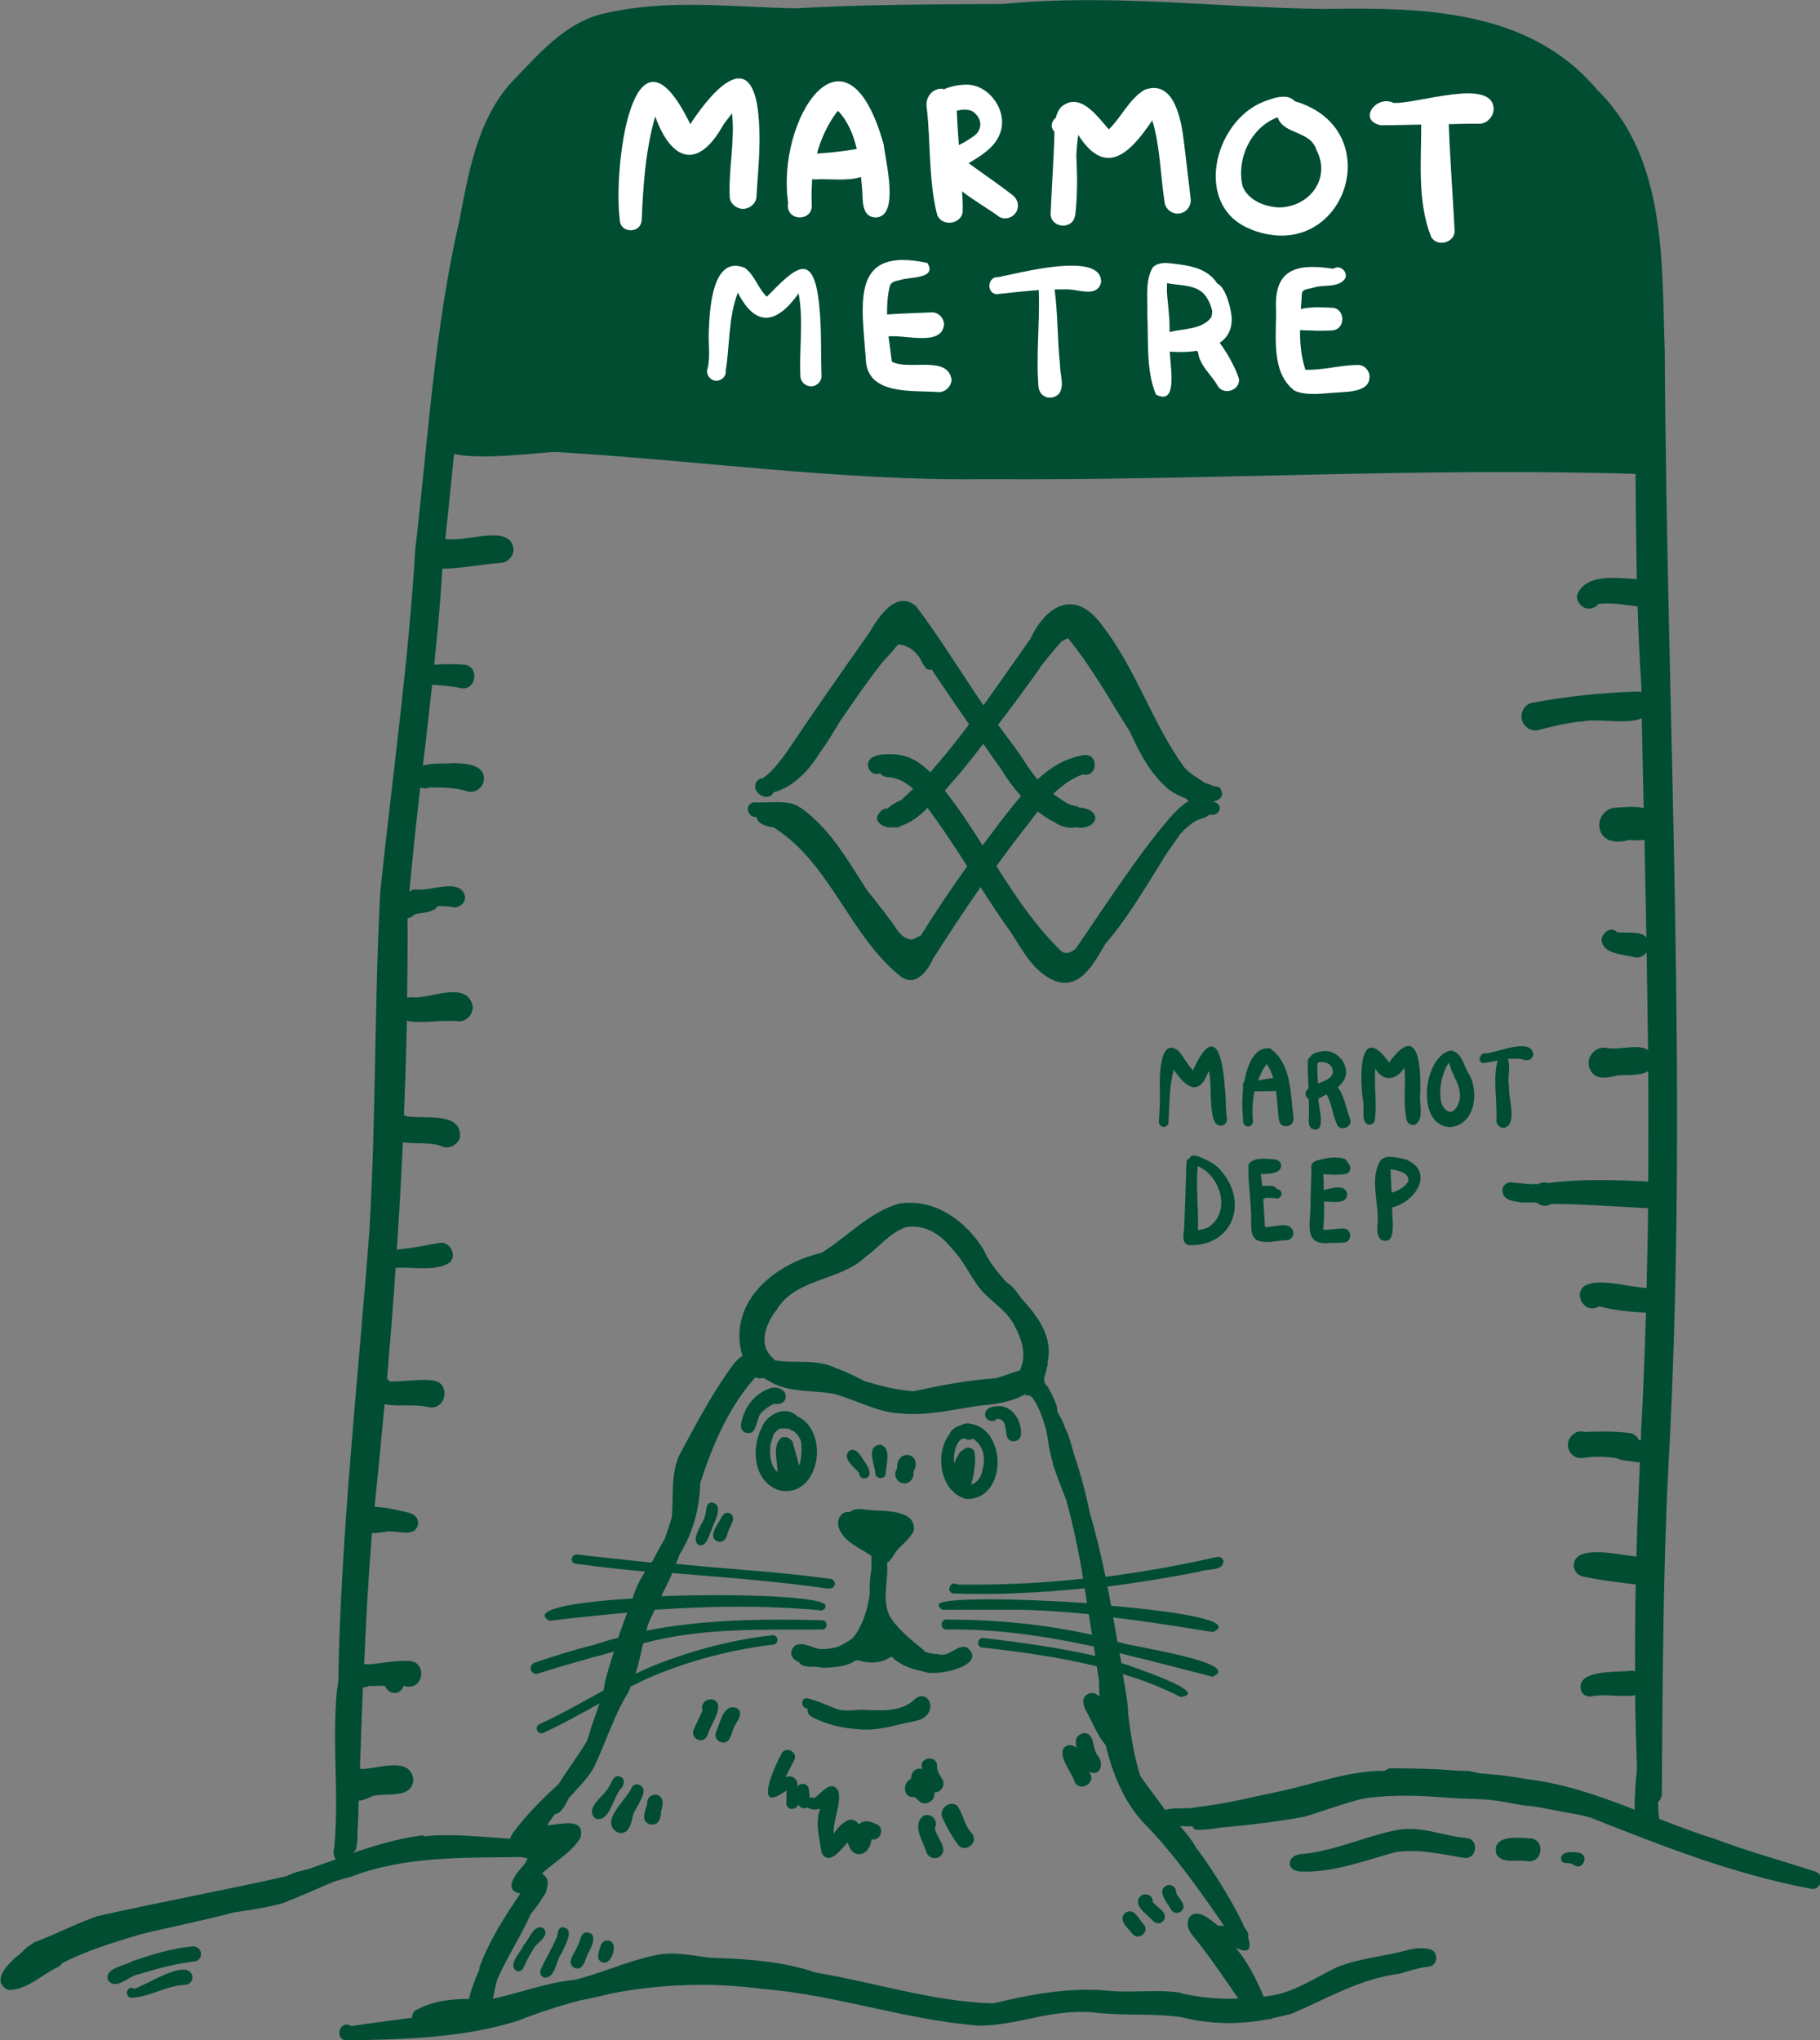 <?xml version="1.0" encoding="UTF-8"?>
<svg id="Layer_2" data-name="Layer 2" xmlns="http://www.w3.org/2000/svg" viewBox="0 0 87.22 97.76">
  <rect x="0" y="0" width="87.22" height="97.76" fill="#808080" stroke="none"/>
  <defs>
    <style>
      .cls-1 {
        fill: #fff;
      }

      .cls-1, .cls-2 {
        stroke-width: 0px;
      }

      .cls-2 {
        fill: #004d32;
      }
    </style>
  </defs>
  <g id="Layer_1-2" data-name="Layer 1">
    <g>
      <path class="cls-2" d="m38.29,79.64c.1.21.37.23.64.23,0,0,0,0,0,0,.04,0,.09,0,.14,0,.15.02.28.04.38.05.39-.01,1.15-.04,1.52-.34.05,0,.09,0,.14-.03.53.19,1.14.16,1.61-.17.4.41.96.6,1.51.71.61.3,3.18-.29,2.11-1.15-.5-.15-.84.49-1.37.33-.22-.01-.44-.05-.65-.12-.02-.03-.04-.06-.07-.09-.55-.46-1.13-.9-1.54-1.5-.5-.77-.12-1.76-.2-2.67.2-.13.31-.35.43-.54.27-.33.67-.6.85-1,.13-1.07-1.52-.91-2.23-1-.25-.03-.61-.1-.83.11-.41-.09-.67.39-.53.74.22.7,1.02.97,1.56,1.36,0,.2,0,.4,0,.61-.04.28-.08.55-.08.83,0,.14,0,.27,0,.41-.08.5-.2,1-.42,1.45-.12.28-.27.51-.45.68-.21.15-.44.28-.68.38-.24.07-.48.11-.74.1-.42.02-.89-.41-1.31-.15-.32.37-.13.62.19.78Z"/>
      <path class="cls-2" d="m41.17,70.58s0,.07.02.11c.09.22.43.2.48-.03.03-.33-.25-.6-.41-.88-.12-.19-.34-.42-.57-.25-.35.36.26.79.48,1.05Z"/>
      <path class="cls-2" d="m42.45,70.62c0-.42.31-1.3-.3-1.39-.67.11-.21.97-.2,1.39.03.28.46.28.5,0Z"/>
      <path class="cls-2" d="m43.28,71.08c.3.05.56-.26.49-.54.5-.92-.82-1.19-.78-.16-.08.11-.11.25-.07.38.05.17.19.29.37.32Z"/>
      <path class="cls-2" d="m34.13,72c-.33,0-.26.36-.33.58-.06.41-.75,1.15-.32,1.46.4.1.49-.49.63-.75.1-.37.62-1.16.02-1.29Z"/>
      <path class="cls-2" d="m34.94,72.5c-.32-.07-.39.31-.54.51-.16.26-.41.72.01.86.27.08.43-.18.46-.41.06-.27.52-.79.06-.96Z"/>
      <path class="cls-2" d="m51.9,83.06c-.37.11-.39.39-.3.71-.16-.18-.47-.21-.63.01-.25.45.4,1.14.54,1.63.26.47,1.01.04.73-.43-.02-.03-.04-.07-.06-.1.46.31.81-.3.4-.79-.25-.34-.1-1.09-.69-1.04Z"/>
      <path class="cls-2" d="m44.78,85.89c.29.02.53-.32.4-.59-.12-.19-.24-.38-.28-.6.1-.64-.93-.53-.7.07-.13-.03-.25-.02-.36.06-.14.11-.18.25-.18.41-.44.18-.38.97.17.87.08.07.15.14.23.21.3.26.79-.04.72-.43Z"/>
      <path class="cls-2" d="m29.77,85.69c.15-.14.2-.45-.04-.55-.31-.12-.4.23-.51.42-.2.48-1.25,1.06-.69,1.58.7.23.85-1.05,1.24-1.45Z"/>
      <path class="cls-2" d="m30.59,85.5c-.17-.02-.32.1-.36.25-.29.56-1.52,1.58-.61,2.07.49.13.62-.4.7-.76.07-.45.95-1.32.26-1.55Z"/>
      <path class="cls-2" d="m31.39,86c-.23,0-.41.21-.37.44-.11.34-.35.89.18.99.39.05.48-.34.48-.65.12-.3.14-.77-.29-.78Z"/>
      <path class="cls-2" d="m42.02,87.44c-.26-.17-.61-.25-.86-.02-.4-.56-.95.08-1.21.45-.03-.69.37-1.37.23-2.04-.34-.6-.82.1-1.15.33-.08-.04-.16-.03-.23,0-.01-.14-.01-.32-.05-.47-.06-.24-.41-.28-.53-.07.04-.33-.25-.62-.57-.45.12-.29.27-.53.42-.84.18-.41-.47-.68-.63-.27-.35.65-1.37,2.92.25,1.74,0,.13,0,.26,0,.38,0,.09-.01.19,0,.28.06.32.45.27.58.02.09.19.3.21.44.13.15.14.39.11.59.07-.25.71-.02,1.39.07,2.09.35.7.96-.18,1.26-.49.2.88,1.06.68,1.13-.14.42.1.66-.51.27-.72Z"/>
      <path class="cls-2" d="m45.89,86.54c-.4-.32-.96.18-.7.62.2.43.43.84.71,1.23.34.45,1.03-.09.68-.53-.37-.38-.41-.92-.7-1.31Z"/>
      <path class="cls-2" d="m44.23,87.03c-.53.45.02,1.23.18,1.76.1.23.38.32.6.2.52-.38-.16-.94-.21-1.4.21-.35-.22-.77-.56-.56Z"/>
      <path class="cls-2" d="m33.67,81.95c-.13.32-.29.62-.43.94-.08.18.01.39.19.47.18.08.39,0,.47-.19.14-.5.57-.99.51-1.5-.18-.47-.92-.18-.74.29Z"/>
      <path class="cls-2" d="m35.29,81.85c-.64-.24-.79.78-.99,1.19-.06.19.07.4.26.45.47.11.48-.48.64-.78.15-.27.47-.64.09-.87Z"/>
      <path class="cls-2" d="m26.04,92.4c-.46-.24-.67.54-.94.8-.13.35-.79.93-.36,1.24.13.06.28,0,.34-.13.13-.31.28-.59.46-.87.13-.34.87-.67.5-1.04Z"/>
      <path class="cls-2" d="m26.96,92.35c-.23.03-.22.26-.26.44-.23.55-.53,1.03-.79,1.59-.07.14.01.32.15.38.56.09.58-.84.87-1.19.13-.33.66-1.16.02-1.22Z"/>
      <path class="cls-2" d="m28.13,92.6c-.34.01-.3.43-.45.65-.12.32-.59.82-.14,1.06.47.15.5-.51.69-.79.15-.28.41-.87-.09-.92Z"/>
      <path class="cls-2" d="m29.19,93c-.16-.05-.36.06-.4.23-.07.27-.29.69.1.81.42.14.77-.94.3-1.04Z"/>
      <path class="cls-2" d="m55.87,90.37c-.45.28.09.82.25,1.14.1.16.32.21.48.09.33-.29-.11-.62-.24-.9.04-.27-.26-.46-.49-.33Z"/>
      <path class="cls-2" d="m55.24,91.13c.03-.32-.37-.46-.59-.26-.4.44.36.88.62,1.2.13.12.34.13.46,0,.33-.39-.28-.66-.49-.93Z"/>
      <path class="cls-2" d="m53.93,91.66c-.38.33.12.72.33,1,.28.37.85-.07.56-.43-.25-.25-.46-.85-.89-.57Z"/>
      <path class="cls-2" d="m43.85,81.42c-.65.64-1.65.55-2.5.51-.46,0-.87.12-1.32-.06-.45-.18-.91-.39-1.38-.5-.32.04-.24.52.06.5-.04.16.05.33.2.4.72.39,1.5.55,2.3.6.85.08,1.69-.21,2.52-.37.29-.05.61-.15.77-.43.28-.48-.17-1.06-.66-.65Z"/>
      <path class="cls-2" d="m38.19,67.85c-.55-.52-1.44-.08-1.69.56,0,.02-.01.04-.02.06-.06.09-.09.19-.12.29-.35,1.01-.1,2.34,1.03,2.67,1.91.34,2.4-2.87.8-3.57Zm.1,2.4c-.08-.44-.28-.98-.3-1.15-.02-.05-.05-.08-.09-.1-.1-.12-.24-.17-.45-.11-.43.36-.22,1.04-.19,1.52-.01.04-.01.09-.01.13-.32-.29-.41-.88-.31-1.4.07-.14.09-.34.18-.47,0,0,0,0,0,0,0,0,.01-.02.02-.03.07-.07.17-.17.28-.19.12,0,.31,0,.44.03,0,0,0,0,0,0,.04.06.11.09.18.1.17.16.33.33.36.58.02.31.02.75-.11,1.08Z"/>
      <path class="cls-2" d="m46.3,71.83c2.04.07,1.98-3.61-.01-3.62-.09.02-.17.05-.25.09-.25.07-.48.24-.54.43-.73.94-.44,2.78.8,3.1Zm.72-1.16c-.08.21-.25.41-.48.47.19-.61.27-1.51.1-1.67-.16-.16-.34-.12-.5.02-.11.06-.2.16-.25.3-.07.11-.12.23-.16.35-.04-.35.02-.72.18-1.01.09-.11.19-.22.34-.19.15.08.28.06.36,0,.3.18.49.46.53.84.05.28-.04.62-.12.9Z"/>
      <path class="cls-2" d="m37.09,67.27c.23.04.49,0,.55-.26.1-.39-.36-.58-.68-.5-.79.24-1.34.96-1.45,1.77,0,0,0,0,0,0-.02.15.05.31.21.37.6.17.48-.65.77-.96.15-.15.37-.31.59-.42Z"/>
      <path class="cls-2" d="m47.78,67.99c.5,0,.36.57.5.91.18.31.64.16.65-.18.03-.54-.29-1.17-.85-1.32-.3-.05-.84-.02-.87.37-.01.29.38.44.56.22Z"/>
      <path class="cls-2" d="m86.97,89.68c-1.6-.53-3.22-.96-4.79-1.56-.91-.28-1.79-.62-2.67-.96-.04-.26-.04-.54-.05-.8.13-.13.2-.3.18-.49.04-5.16.05-10.33.31-15.49.99-17.84-.07-35.7-.17-53.55-.15-4.34.09-9.28-3.26-12.55-3.26-3.87-8.46-3.93-13.12-3.85-5.11-.07-10.19-.74-15.3-.24-3.33.02-6.66.02-9.98.21-2.99-.06-6.06-.45-9,.21-2,.37-3.35,2.04-4.7,3.43-1.57,1.83-1.97,4.27-2.41,6.55-1.19,5.17-1.5,10.5-2.11,15.76-.33,5.5-1.11,10.94-1.68,16.42-.28,5.36-.2,10.74-.51,16.1-.54,7.21-1.37,14.46-1.5,21.71-.02.13-.04.27-.06.4-.25,2.5.11,5.06-.13,7.53-.07.2-.04.43.07.59-.33.12-.66.23-.99.35-.33.16-.97.22-1.34.45-3.03.69-6.04,1.23-9.08,1.92-1.02.34-1.96.86-2.96,1.22-.08.03-.14.07-.19.12-.2.11-.38.27-.51.42-.49.37-1.57,1.35-.61,1.78.9,0,1.61-.76,2.41-1.12.07-.05.12-.1.15-.16,1.17-.61,2.45-.99,3.73-1.38,1.5-.37,3.02-.66,4.52-1.06.78-.11,1.57-.23,2.33-.44.82-.32,1.63-.68,2.44-1.03.27-.08.54-.16.81-.23,2.62-1.01,5.41-.91,8.16-.95.11.02.22.04.33.07-.05.08-.09.16-.13.24-.52.57-1.04,1.27-.23,1.44-.75,1.12-1.5,2.27-1.96,3.55,0,.03,0,.06,0,.09-.23.52-.41,1.01-.49,1.41-.86,0-1.71.09-2.5.51-.16.06-.24.23-.23.39-.97.13-1.94.25-2.91.4-.62-.36-.85.77-.14.68,2.71-.04,5.56-.12,8.16-.95.98-.39,1.97-.71,2.98-.97.49-.09.97-.2,1.44-.32,2.38-.46,4.82-.55,7.26-.22,3.49.27,6.89,1.5,10.4,1.76,1.84-.01,3.41-.8,5.41-.64,1.42.18,2.85.03,4.26.23,1.38.35,2.79.37,4.17.1.06,0,.12,0,.18-.01,0-.01,0-.02-.01-.03.33-.07.66-.14.99-.24,1.72-.74,3.22-1.65,5.13-1.9.46-.13.92-.29,1.4-.34.45-.04.48-.73.06-.83-.34-.09-.69-.05-1.02.02-1.13.33-2.33.39-3.42.83-.98.46-1.88,1.1-2.96,1.33-.19.04-.38.06-.57.09-.35-.84-.76-1.64-1.34-2.35.66.33.76.04.59-.52.03-.09.02-.19-.09-.33-.02-.03-.04-.06-.07-.09-.57-1.35-2.05-3.53-2.3-3.8-.22-.4-.5-.75-.8-1.09.2.02.4.02.6.02.03.09.09.16.2.16.38.02.76-.05,1.14-.1,1.34-.12,2.68-.28,4.01-.52.11-.03.22-.07.34-.1.4-.13.8-.27,1.21-.4.38-.12.76-.24,1.15-.34.17-.04.35-.06.52-.09.02,0,.04,0,.06,0,.45-.05.9-.07,1.35-.08.41,0,.83,0,1.25.03.38.02.77.05,1.15.08h0c.56.03,1.12.04,1.68.07,0,0-.01,0-.02,0,.36.03.71.08,1.07.15.25.05.49.09.74.13.21.02.42.05.63.07.73.14,1.45.28,2.18.41.15.04.29.08.44.12,3.41,1.35,6.86,2.71,10.5,3.39.04.01.08.02.12.02.41,0,.59-.65.16-.82Zm-66.66-1.74c-1.16.14-2.26.47-3.36.84,0-.01,0-.02,0-.03.04-.03.08-.07.1-.12.12-.35.06-.73.1-1.1.02-.42.03-.83.04-1.24.21-.02.43-.1.62-.21.66-.21,1.92.18,2-.8-.14-1.14-1.7-.52-2.46-.51-.03-.01-.07-.01-.1-.02.04-1.3.09-2.59.14-3.89.1,0,.2-.03.3-.07.01,0,.03,0,.04,0,.23,0,.46,0,.69-.01.03.03.07.07.09.12.15.24.47.3.68.13.08-.08.12-.16.15-.24.05,0,.12.01.16.03.85.1.95-1.21.09-1.23-.6-.01-1.19.08-1.79.16-.12,0-.24,0-.35,0,.09-2.07.2-4.14.37-6.21,0-.03,0-.05,0-.08.21.01.43-.02.62-.05.52-.14,1.51.37,1.6-.43-.02-.55-.71-.51-1.09-.64-.27-.05-.66-.13-1-.13.17-1.64.33-3.28.48-4.92.66.13,1.4-.02,2.06.13.88.23,1.16-1.15.26-1.27-.69-.08-1.35.06-2.08.05-.04-.06-.08-.1-.12-.14.15-1.76.29-3.53.41-5.3.86-.07,1.91.21,2.62-.28.32-.38-.04-1.01-.53-.92-.41.07-.82.16-1.23.22-.19.04-.5.06-.8.1.11-1.71.21-3.43.29-5.14.63.09,1.36-.04,1.93.22.33.1.71-.12.8-.45.11-1.29-1.78-.85-2.59-1.03-.03-.02-.06-.03-.09-.05.06-1.51.11-3.02.14-4.53.06.02.12.05.19.05.77.08,1.51-.09,2.29-.01.37.02.68-.33.68-.68-.21-1.28-1.95-.44-2.81-.46-.13-.03-.24-.01-.34.02.02-1.27.03-2.54.02-3.81.13-.03.26-.1.35-.2.33-.08.71-.06,1-.27.04-.03.07-.08.09-.12.27,0,.54,0,.75.06.29.03.57-.19.57-.49-.18-.98-1.68-.25-2.36-.37-.12-.02-.23.04-.31.12.15-1.67.33-3.34.52-5.01.14.06.3.07.45,0,.6.01,1.21,0,1.8.19.32.1.69-.11.78-.44.19-.86-.9-.91-1.5-.91-.36.04-.98-.02-1.4.12.15-1.29.3-2.58.44-3.88.46.04.93.06,1.39.17.73.12.89-1.05.15-1.13-.48-.03-.96-.03-1.44,0,.16-1.53.3-3.06.39-4.6.92,0,1.83-.21,2.75-.27.36-.01.66-.29.66-.66-.14-1.25-2.23-.32-3.27-.49.15-1.36.28-2.71.42-4.07,1.46.3,4.24-.1,4.87-.1,6.86.4,13.72,1.4,20.63,1.3,10.37.08,20.76-.57,31.12-.25.01,1.68.03,3.36.06,5.04-.97-.05-2.44-.29-2.86.76-.04.31.18.6.49.65.2.03.41-.06.53-.22h0c.63-.07,1.14.03,1.82.11.02,0,.04,0,.06,0,.04,1.27.09,2.54.18,3.81,0,.1,0,.21,0,.31-.06-.02-.13-.04-.2-.03-1.7.05-3.38.23-5.05.54-.36.08-.57.49-.47.83.08.29.36.5.66.5.75-.18,1.49-.39,2.27-.44.65-.16,2.08.17,2.81-.15.03,1.43.06,2.86.09,4.3-.45-.1-1.03-.03-1.42-.01-.44.06-.76.49-.7.93.1.72.85.79,1.42.61.24.02.5.03.74-.01.03,1.56.06,3.12.09,4.68-.29-.33-.97-.19-1.41-.25-.27-.31-.69.02-.74.34.03.74,1.08.71,1.62.87.22.04.42-.08.54-.25.03,1.56.05,3.13.07,4.69-.48-.33-1.39.02-1.96-.1-.53-.12-1.01.4-.86.91.2.67.83.53,1.35.41.43-.05,1.1.03,1.48-.21.01,1.76.01,3.52,0,5.29-1.6-.08-3.21-.13-4.81.07-.17-.06-.34-.03-.47.06-.1-.02-.21-.02-.32,0-.29-.03-.59-.05-.88-.08-.2-.06-.41.05-.49.24-.1.48.27.63.71.68.13.04.27.04.41.03.19,0,.36,0,.5.01.19.16.48.21.69.06,1.48.01,2.83.11,4.34.19h-.09c.12,0,.26.01.4.02-.01,1.27-.04,2.54-.07,3.82-.96-.06-2.12-.45-2.89-.15-.7.38-.08,1.46.61,1.03.74.19,1.49.27,2.25.3-.06,1.94-.13,3.89-.24,5.83,0,.1,0,.2-.01.3-.03,0-.06-.02-.09-.02-.07-.17-.22-.31-.46-.34-.71-.09-1.43-.08-2.15-.05-.39-.13-.79.22-.79.62s.34.68.72.63c.53-.1,1.06-.07,1.59,0,.29.15.69.13,1.01.2.04,0,.09,0,.13,0-.07,1.51-.13,3.01-.17,4.52-.85-.08-2.95-.61-3,.41,0,.23.14.45.37.53.85.2,1.74.28,2.6.4-.03,1.39-.04,2.78-.03,4.16-.05-.01-.1-.03-.17-.03-.66.1-2.77-.1-2.4,1.01.09.15.25.23.42.23.67-.15,1.37.03,2.06-.05.03,0,.06-.02.09-.03.01,1.18.05,2.35.09,3.53-.07.66-.12,1.31-.11,1.97-1.67-.65-3.34-1.24-5.13-1.46-.75-.13-1.51-.23-2.27-.28-.19-.04-.38-.08-.57-.12-.06,0-.13,0-.19,0-.35,0-.69-.04-1.05-.06.01,0,.02,0,.02,0-.32-.02-.65-.03-.97-.04-.33,0-.65-.02-.98-.02-.21,0-.42,0-.63,0-.07.04-.15.08-.22.12-1.7-.02-3.43.65-5.06.99-1.31.27-2.62.61-3.96.75-.36.1-1.03,0-1.49.13-.5-.67-.94-1.25-1.2-1.64-.3-.96-.45-1.96-.58-2.97,0-.05,0-.09,0-.14-.03-.5-.12-1-.21-1.49-.01-.09-.03-.18-.04-.27.95.29,1.88.64,2.77,1.1,1.52-.19-2.38-1.46-2.71-1.59-.04-.01-.09-.02-.13-.03-.02-.14-.05-.28-.08-.42,0-.02,0-.04-.01-.06,1.5.36,2.99.75,4.46,1.13,1.54-.67-3.94-1.46-4.38-1.63-.06-.02-.12-.03-.18-.04-.07-.39-.13-.78-.2-1.17,1.6.19,3.19.44,4.77.7,1.19-.52-1.58-.98-4.87-1.26-.06-.31-.11-.62-.18-.92,1.48-.19,2.96-.43,4.43-.72.34-.15,1.16,0,1.13-.52-.09-.29-.41-.15-.62-.11-1.66.37-3.34.66-5.03.88-.21-1.03-.46-2.06-.75-3.07-.21-.97-.45-1.92-.78-2.85-.09-.38-.2-.76-.36-1.12-.01-.02-.03-.06-.05-.1-.05-.15-.1-.29-.18-.43-.07-.11-.13-.24-.2-.37.04-.3-.24-.76-.44-1.16-.01,0-.02-.02-.03-.03-.08-.08-.13-.16-.15-.27,0-.02,0-.04,0-.06,0-.1.03-.2.07-.29,0,0,0,0,0,0h0s0,0,0,0h0s0,0,0,0h0s0-.02,0-.03c.01-.04.02-.08.03-.11,0,0,0,0,0,0,0-.03.01-.06.02-.08,0,0,0,0,0,0,0,0,0,0,0,0,.01-.05.02-.1.04-.15.01-.05,0-.11.01-.16.25-1.24-.45-2.17-1.27-3.07-.25-.37-.49-.65-.69-.75-.45-.49-.86-1-1.11-1.57-.85-1.39-2.37-2.49-4.06-2.21-1.43.4-2.48,1.61-3.72,2.36-2.43.57-4.5,2.5-3.78,4.93-.21.14-.39.34-.53.54-.97,1.34-1.74,2.82-2.52,4.27-.39.93-.25,1.94-.33,2.92-.11.36-.22.71-.35,1.06-.21.35-.4.7-.58,1.05-.02.02-.03.05-.05.07-1.2-.12-2.4-.26-3.59-.39-.12,0-.23.11-.23.23,0,.18.17.24.33.23,1.06.15,2.13.26,3.19.36-.18.28-.34.56-.46.87-.05.14-.1.28-.15.42-2.8.17-4.92.53-3.98,1.07,1.24-.15,2.48-.28,3.73-.39-.15.4-.3.79-.43,1.2-.4.1-.8.22-1.19.35-.94.23-1.88.53-2.8.84-.15.05-.24.19-.2.34.03.12.15.21.27.21,1.22-.39,2.47-.74,3.71-1.07-.15.47-.3.94-.42,1.42-.02.15-.05.3-.08.44-1.01.55-2.01,1.13-3.06,1.61-.11.05-.17.18-.12.3.05.11.18.17.29.12.93-.42,1.81-.92,2.7-1.41-.13.39-.27.78-.41,1.18-.05.22-.12.43-.2.64-.41.68-.91,1.34-1.34,2.03-.79.73-1.58,1.5-2.22,2.39-.06.09-.09.17-.11.24-1.38-.08-2.78-.26-4.17-.11Zm21.16-21.74c-.46-.23-.92-.47-1.39-.63-.93-.47-1.96-.22-2.93-.38-.13-.11-.24-.23-.33-.36,0,0,0,0,0,0-.05-.08-.1-.17-.13-.26-.02-.09-.04-.17-.05-.26,0-.09,0-.17,0-.26.06-.46.28-.91.59-1.3.92-1.51,3-1.35,4.24-2.51.63-.45,1.19-1.19,1.96-1.44.75-.1,1.5.16,2.22,1.07.48.49.83,1.22,1.24,1.79.56.73,1.43,1.12,1.8,2.02.02.02.03.04.04.06.3.63.45,1.28.14,1.94-.4.08-.82.31-1.21.37-1.3.09-2.6.34-3.87.62-.79-.05-1.55-.25-2.31-.47Zm15.15,29.3c-1.15-.19-2.31.01-3.46-.1-1.85-.19-3.74.16-5.55.6-2.86-.07-5.68-1-8.53-1.48-1.63-.56-3.4-.65-5.11-.71-.84-.11-1.69-.3-2.54-.12-1.32.27-2.56.85-3.87,1.18-1.36.13-2.62.63-3.94.91.06-.32.13-.64.22-.95.47-1.06,1.12-2.04,1.59-3.1.23-.29.46-.59.62-.88.02-.02.03-.04.05-.06.07-.09.1-.18.1-.28.1-.3.06-.56-.23-.73.62-.57,1.42-1,1.85-1.72.23-1.02-.97-.61-1.59-.6.11-.19.23-.36.36-.53.3-.03.49-.39.67-.77.41-.44.83-.87,1.15-1.37.3-.59.53-1.2.78-1.81.06-.13.12-.26.17-.39.21-.51.44-1,.74-1.47.05-.1.08-.2.12-.3.36-.18.73-.36,1.11-.52,1.82-.75,3.77-1.26,5.73-1.49.12-.01.21-.13.2-.26-.02-.12-.13-.21-.26-.19-2.07.24-4.1.79-6.02,1.6-.18.08-.35.17-.52.25.15-.48.25-.97.36-1.46,2.8-.76,5.7-.65,8.57-.66.3,0,.29-.46,0-.45-2.83-.07-5.65-.04-8.41.5.02-.07.03-.15.05-.22.1-.26.22-.52.35-.78,2.62-.18,5.25-.22,7.86.02.15.05.33-.04.33-.21-.03-.45-4.19-.6-7.88-.46.18-.37.37-.74.53-1.11,2.38.2,4.77.37,7.13.7.22.04.64.13.66-.19,0-.12-.1-.23-.23-.23-1.76-.25-3.53-.38-5.31-.53-.69-.05-1.38-.13-2.08-.19.06-.15.13-.3.18-.45.65-1.05.95-2.2.99-3.42.58-1.81,1.35-3.63,2.64-5.07.12.06.26.07.39.03.12.08.25.15.39.22.89.49,1.97.36,2.96.54,1.07.27,2.05.88,3.18.94.22.02.43.03.65.03,1.08,0,2.12-.25,3.23-.41.73-.06,1.49-.17,2.13-.54.01.02.02.04.03.06.09-.03.18,0,.25.05,0,0,0,0,.01,0,.06.05.1.12.14.19h0s0,0,0,0c.06.09.12.18.16.28.1.18.17.37.24.56.02.05.03.1.05.15.03.11.07.22.1.33.03.09.05.19.06.28.02.08.03.15.04.23,0,0,0,0,0,0,.02.13.04.25.06.38.01.06.03.12.04.18,0,0,0,.01,0,.02.04.19.09.38.14.56,0,.02,0,.05,0,.07.2.58.42,1.16.65,1.74.34,1.23.6,2.49.81,3.76-2,.22-4.02.31-6.04.28-.3-.22-.55.32-.21.43,2.11.07,4.22-.03,6.32-.25.04.24.08.47.11.71-3.52-.24-7.18-.27-7.1.09,0,.12.11.23.23.23,1.13,0,2.25,0,3.38,0,1.2,0,2.39.1,3.58.21.05.33.1.66.15.99-2.27-.51-4.63-.73-6.94-.73-.33-.05-.36.48-.03.48,2.38-.05,4.73.31,7.06.81.02.15.05.3.07.45-1.77-.4-3.59-.65-5.39-.86-.25,0-.31.36-.09.45,1.85.21,3.73.46,5.55.91.04.23.07.45.11.68,0,.26.01.53.02.79-.11-.16-.33-.24-.52-.16-.41.18-.24.64-.06.93.27.51.49,1.09.88,1.54.32,1.35.86,2.68,1.78,3.68,1.47,1.49,2.7,3.25,3.89,4.97-.11,0-.2,0-.28,0-.36-.27-.7-.61-1.12-.58-.45.13-.4.67-.16.98.81.98,1.52,2.04,2.24,3.09-.92.04-1.83-.04-2.76-.26Z"/>
      <path class="cls-2" d="m9.23,93.27c-.99.09-1.95.39-2.89.71-.35.23-1.34.32-1.17.89.36.57,1.01-.21,1.5-.27.89-.27,1.72-.5,2.65-.61.2-.02.34-.21.31-.41-.03-.2-.21-.33-.41-.31Z"/>
      <path class="cls-2" d="m6.43,95.3c-.3-.19-.5.3-.19.43.88,0,1.73-.59,2.66-.62.21-.02.35-.22.32-.42-.25-.89-2.21.45-2.79.61Z"/>
      <path class="cls-2" d="m70.29,88.08c-1.22-.11-2.26-.65-3.53-.35-1.49.33-2.89.99-4.41,1.12-.64.03-.76.76-.08.83,1.58.09,3.13-.53,4.63-.93,1.08-.16,2.17.1,3.26.28.62.09.74-.89.13-.95Z"/>
      <path class="cls-2" d="m73.36,88.1c-.59-.04-1.88-.2-1.65.74.28.52,1.01.24,1.5.35.71.1.86-1.01.15-1.1Z"/>
      <path class="cls-2" d="m75.7,88.79c-.28-.07-.99-.1-.88.35.11.25.4.04.63.25.41.25.72-.48.25-.6Z"/>
      <path class="cls-2" d="m57.92,51.32c.23.54-.14,2.94.73,2.59.13-.07.18-.23.14-.37-.06-.47-.03-1-.1-1.48-.1-1.53-.5-3.01-1.52-.77-.26-.26-.44-.64-.69-.93-1-.78-.91,1.6-.89,2.14,0,.42-.03.83-.05,1.27,0,.12.1.23.23.23s.23-.1.23-.23c.04-.82.03-1.69.25-2.51.58.86,1.22,1.33,1.67.06Z"/>
      <path class="cls-2" d="m59.56,53.42c.02.17-.04.43.14.53.15.1.36-.04.35-.22-.05-.46-.03-.95.07-1.43.34,0,.69-.02,1.03-.02.06.46.08.94.14,1.39.06.46.76.36.7-.1-.15-1.13-.09-2.6-1.12-3.33-.72-.1-1.08.72-1.24,1.58-.06.09-.09.2-.05.29-.06.5-.06.99-.02,1.29Zm1.14-2.44c.15.21.25.44.32.68-.25.02-.52.08-.73.12.1-.29.23-.56.42-.79Z"/>
      <path class="cls-2" d="m62.72,52.67c.01.32.02.64,0,.97,0,.16,0,.34.13.44.75.3.34-.97.33-1.43.13-.06.26-.14.39-.21.26.44.29,1.01.51,1.46.18.34.74.1.63-.26-.19-.47-.28-1.12-.6-1.54.19-.16.35-.35.39-.61.08-.62-.52-1.23-1.15-1.11-.21.03-.48.1-.58.29-.07.05-.11.14-.1.23,0,.42.02.84.04,1.26-.06.04-.1.09-.13.15-.05.14.02.29.15.37Zm.4-1.69s.04-.03.05-.07c.24-.05.56,0,.67.27.16.44-.28.59-.68.74-.02-.32-.03-.63-.03-.95Z"/>
      <path class="cls-2" d="m65.65,53.89c.1,0,.21-.09.23-.19.12-.83-.04-1.66.03-2.5.37.67,1.02.57,1.39-.04.09.8-.08,1.74.12,2.55.07.15.23.23.39.19.48-.29.17-1.09.26-1.57.02-1.24-.08-3.36-1.5-1.42-1.47-2.02-1.41.79-1.25,1.83.1.35-.16,1.11.33,1.16Z"/>
      <path class="cls-2" d="m69.45,54.01c1.24-.05,1.48-1.72.91-2.6-.22-.38-.33-1-.83-1.07-1.32.25-1.7,3.58-.07,3.67Zm0-3.08c.12.6.59,1.07.51,1.71-.05.24-.14.5-.38.63h0s-.02,0-.03,0c-.02,0-.05,0-.07.01-.76-.18-.44-1.91-.03-2.36Z"/>
      <path class="cls-2" d="m71.07,50.94c.23-.02.47-.07.7-.12-.24.91,0,1.97-.06,2.92.03.19.21.33.4.3.63-.21.15-1.44.21-1.97-.1-.42.1-.94-.06-1.32.27-.03.54-.04.81.05.19.05.39-.08.41-.27-.07-.83-1.71-.11-2.23-.05-.29-.09-.5.37-.18.47Z"/>
      <path class="cls-2" d="m57.55,55.46c-.18-.06-.44-.18-.54.04-.06.03-.12.08-.15.15-.04,1.04-.06,2.11-.11,3.16,0,.29-.17.76.22.86,2.09.07,2.88-2.03,1.56-3.55-.24-.32-.63-.51-.99-.66Zm.36,3.35c-.13.07-.34.11-.5.14,0-.03,0-.05,0-.08.01-.31,0-.62-.01-.94-.02-.69-.07-1.36,0-2.05,1.07.45,1.63,2.17.52,2.92Z"/>
      <path class="cls-2" d="m60.62,58.79c-.03-.44-.05-.89-.08-1.34.04,0,.08-.02.11-.05.19,0,.39,0,.51.03.29.04.35-.41.06-.45,0,0-.02,0-.03,0-.1-.23-.46-.14-.67-.15-.01,0-.02,0-.03,0-.02-.19-.05-.38-.07-.57.44,0,1.04-.02.97-.48-.06-.13-.15-.19-.25-.22,0,0,0,0,0,0-.01,0-.03,0-.04,0-.04,0-.08-.01-.12-.01-.4-.04-.95-.08-1.15.26-.03.9.14,1.8.13,2.72,0,.31-.03.68.26.89.46.21.98.01,1.46.01.2-.02.33-.21.3-.4-.16-.57-.92-.2-1.34-.23Z"/>
      <path class="cls-2" d="m63.86,56.29c.2,0,.4.01.6-.03.29-.04.32-.38.13-.53-.03-.1-.09-.18-.19-.21-.45-.12-.91-.02-1.34.11,0,0,0,0,0,0-.16.05-.27.23-.21.39-.01.52-.04,1.04-.05,1.57.06.92-.45,2.13.96,1.97.22,0,.44,0,.66-.02.41-.05.36-.67-.04-.67-.32,0-.64.07-.97.06.05-.45.05-.9.04-1.36.48.02,1.11.15,1.11-.37-.12-.49-.76-.25-1.12-.17,0-.26-.01-.51-.02-.77.16.02.33.03.43.02Z"/>
      <path class="cls-2" d="m67.29,55.54c-.39-.08-1.01-.27-1.21.2-.36.76-.09,1.67-.06,2.48.05.38-.14.88.15,1.18.83.38.51-1.1.55-1.54,1.16-.28,2.08-1.78.57-2.33Zm.19,1.06s0,.02,0,.03c-.17.26-.48.44-.79.52-.02-.37-.04-.74-.05-1.1,0,0,0-.01,0-.02.31.05.93.15.85.58,0,0,0,0,0,0Z"/>
      <polygon class="cls-2" points="43.42 39.65 43.41 39.65 43.41 39.65 43.42 39.65"/>
      <path class="cls-2" d="m36.21,39.15s.03,0,.04,0c.06.36.51.44.84.51,2.72,1.72,3.62,5.17,6.07,7.13.71.53,1.3-.26,1.56-.86.74-1.15,1.49-2.3,2.27-3.42.47.73.94,1.46,1.45,2.16.56.86,1.1,1.92,2.09,2.32,1.24.49,1.91-.86,2.44-1.76,1.1-1.25,2.17-3.11,2.93-4.32.23-.33.46-.65.69-.98.05-.03.09-.08.12-.14.14-.09.28-.25.41-.33.08-.07.18-.12.28-.17.19-.06.37-.11.54-.23,0,0,0-.01.01-.02,0,0,.01,0,.02,0,.53.09.7-.55.14-.62,0,0,0,0,0,0,.35-.08.59-.27.36-.66-.09-.09-.21-.06-.32-.09-.1-.05-.24-.11-.4-.15,0,0,0,0,0,0-.34-.24-.72-.43-.99-.74-1.56-2.15-2.33-4.77-3.98-6.86-1.26-1.71-2.65-.93-3.41.71-.74,1.04-1.48,2.11-2.24,3.17-1.09-1.59-2.08-3.24-3.24-4.76-.95-.79-1.8.54-2.23,1.28-1.34,1.9-2.7,3.84-4,5.78-.33.43-.65.88-1.1,1.19-.26,0-.41.26-.36.48,0,.01,0,.02,0,.03,0,.02.01.04.03.06.13.3.64.49.84.12,0,0,.01-.01.02-.02.94-.24,1.72-1.09,2.21-1.91.36-.48.67-1.01.99-1.54.67-.96,1.32-1.93,2.07-2.86.24-.24.46-.51.68-.77.25.01.51.13.71.28,0,0,.03.03.06.05.07.07.15.16.23.26.1.16.19.37.31.52.08.11.19.12.3.09.58.88,1.19,1.76,1.79,2.63-.59.79-1.21,1.56-1.86,2.3-.45-.46-1-.81-1.67-.86-.38-.02-.78-.03-1.12.15-.44.29-.06.96.37.75.1.11.23.19.39.19.47.02.87.26,1.21.56-.18.17-.36.35-.55.52-.26.13-.52.26-.68.43-.14-.02-.31.06-.41.24-.31.32.2.67.52.66.06,0,.11,0,.17-.01.13.04.27,0,.38-.07.48-.15.9-.49,1.26-.86.67.91,1.29,1.84,1.9,2.8-.77,1.08-1.52,2.18-2.21,3.31-.12.06-.24.11-.36.18-.17.08-.4-.06-.55-.17-.07-.07-.14-.15-.21-.23-.39-.59-.93-1.27-1.47-1.94-.86-1.33-1.64-2.73-2.88-3.73-.01-.01-.03-.02-.04-.03-.17-.14-.36-.27-.57-.36-.61-.18-1.27-.06-1.88-.09-.48-.01-.43.69.02.7Zm13.6-7.13c.34-.44.69-.87,1.06-1.28.09-.04.2-.11.31-.16,1.15,1.4,2.01,2.98,2.97,4.49.47,1.04,1,2.04,1.86,2.76.26.19.54.33.84.44.03.06.07.1.13.12-1.03.4-4.25,5.36-5.42,7.06-.21.18-.46.31-.7.13-1.23-1.19-2.19-2.62-3.11-4.08.5-.68,1-1.36,1.53-2.02.15-.2.3-.4.45-.6.26.21.54.39.84.54.26.19.69.3,1.01.22.41.12,1.1-.17.86-.62-.15-.22-.44-.31-.72-.32-.07-.05-.15-.08-.24-.09-.36-.06-.64-.33-.94-.52-.02-.01-.04-.03-.06-.05.4-.39.85-.72,1.4-.93.71.18.82-.98.08-.93-.89.14-1.61.59-2.24,1.17-.46-.54-.8-1.19-1.26-1.77-.22-.28-.42-.57-.63-.85.69-.89,1.35-1.8,2-2.71Zm-4.51,5.89s-.01-.02-.02-.03c.11-.13.23-.26.34-.39.53-.59,1.02-1.22,1.5-1.85.28.4.55.8.84,1.19.28.47.6.91.97,1.32-.33.38-.64.78-.94,1.16-.3.4-.6.8-.9,1.2-.57-.9-1.15-1.78-1.8-2.61Z"/>
      <path class="cls-1" d="m30.75,10.6c.07-1.68.18-3.39.65-5.02.78,2.16,2.06,2.57,3.26.41.12-.18.27-.36.42-.56.15,1.3-.17,2.63-.11,4.02.02.32.34.56.64.56s.61-.24.64-.56c.07-1.2.21-2.41.12-3.65-.23-3.61-2.08-1.7-3.29.15-2.78-5.72-3.72,2.24-3.37,4.65.06.58.97.58,1.03,0Z"/>
      <path class="cls-1" d="m38.9,9.72c-.02-.38,0-.76.02-1.13.06,0,.11,0,.16.01.53-.05,1.54.1,2.18-.12.02.16.03.33.05.49.06.5-.09,1.44.67,1.45,1.15-.05.45-2.72.37-3.49-1.81-6.46-5.17-1.19-4.58,2.79-.16.94,1.29.92,1.12,0Zm1.24-4.4s.02.01.03.02v-.02c.47.5.73,1.14.89,1.82-.65.11-1.27.18-1.91.22.2-.73.52-1.42.99-2.04Z"/>
      <path class="cls-1" d="m46.13,10.14c.02-.32,0-.65-.03-.97.68.51,1.47.97,1.77,1.21.28.17.66.07.83-.22.16-.27.08-.6-.15-.79-.69-.54-1.42-1.03-2.13-1.55.6-.36,1.26-.75,1.51-1.44.4-1.07-.56-2.4-1.71-2.32-.32.01-.68.08-.98.22-.04,0-.07-.03-.11-.03-.49,0-.79.45-.72.89.2,1.71.08,3.48.5,5.15.22.59,1.17.47,1.23-.16Zm.47-4.81h0c.53.36.5.97-.05,1.27-.19.14-.39.25-.6.35-.04-.53-.07-1.07-.1-1.64.24-.07.5-.09.75.02Z"/>
      <path class="cls-1" d="m51.53,10.31c.11-.96.1-1.92.05-2.89.02-.32.05-.64.09-.96,1.34,2.1,2.51.84,3.55-.69.38,1.23.39,2.62.59,3.92.04.34.38.59.71.54.35-.05.58-.37.54-.71-.11-.9-.21-1.8-.32-2.7-.12-1-.44-3.04-1.88-2.52-.76.45-1.1,1.3-1.72,1.9-.55-.62-1.4-1.85-2.3-1.06-.12.15-.2.32-.24.5-.2.16-.29.44-.07.67,0,.07,0,.14,0,.21-.04,1.25-.13,2.45-.18,3.72,0,.71,1.08.78,1.17.08Z"/>
      <path class="cls-1" d="m59.99,11.01c4.44,1.7,6.65-4.81,2.06-6.16-.36-.41-1.07-.14-1.51.03-2.4.96-3.38,5.06-.56,6.12Zm1.24-5.39c.26.83,1.58.63,1.86,1.57.71,1.35-.33,2.74-1.8,2.75-.68-.03-1.46-.33-1.74-1.01-.31-1.29.38-2.83,1.68-3.31Z"/>
      <path class="cls-1" d="m66.23,6c.63,0,1.25-.02,1.88-.03,0,1.79-.19,3.7.47,5.37.28.53,1.16.29,1.13-.3-.09-1.69-.22-3.39-.28-5.09.48-.01.95-.03,1.43-.02.39.02.72-.34.72-.72-.06-1.52-3.73-.2-4.8-.28-.83-.41-1.77.87-.56,1.08Z"/>
      <path class="cls-1" d="m36.75,14.22s0,0,0,0c-.43-.4-.58-1.05-1.07-1.39-1.55-.62-1.67,2-1.71,3-.04.63.09,1.29-.08,1.9-.03.2.09.4.27.48.29.14.67-.13.62-.45.2-1.25.12-2.54.58-3.74.87,1.72,1.89,1.48,2.91.04.25,1.29.02,2.68.09,4.01.04.28.3.47.57.44.24-.03.45-.25.44-.5-.04-1.12.01-2.25-.11-3.37-.27-2.71-1.15-1.81-2.53-.4Z"/>
      <path class="cls-1" d="m42.51,15.06c0-.45.02-.9.13-1.34.08-.27.36-.25.6-.33.41-.11,1.68-.05,1.2-.79-3.7-.8-3.14,1.91-2.95,4.57.03,1.8,2.23,1.52,3.5,1.62.33,0,.61-.29.61-.61-.19-1.17-2.06-.41-2.86-.85-.05-.4-.11-.81-.16-1.21.79-.09,2.55.49,2.66-.56,0-.32-.27-.61-.6-.59-.71.03-1.43.05-2.14.1Z"/>
      <path class="cls-1" d="m47.81,14.09c.67-.07,1.32-.14,1.97-.19.06,1.55-.14,3.12-.01,4.67.03.15.09.28.21.37.23.19.61.14.79-.1.25-.4.02-.91.03-1.35-.13-1.19-.1-2.43-.26-3.62.23,0,.45-.01.69,0,.51.02,1.4.39,1.54-.37,0-1.49-4-.39-4.93-.22-.53-.04-.59.81-.04.82Z"/>
      <path class="cls-1" d="m55.26,12.79c-.4.64-.25,1.5-.28,2.22.07,1.27-.08,2.72.42,3.9,1.05.54.69-1.27.66-2.06.41.03.87.03,1.31-.04.02.03.03.05.05.08.06.62.65,1.08.94,1.61.28.45,1.04.22,1.02-.31-.06-.29-.46-1.15-.93-1.76.38-.26.62-.66.57-1.28-.04-.36-.26-1.37-.69-1.57,0,0,0,0,0,0-.5-.79-1.49-.88-2.33-.97-.26-.02-.55,0-.74.19Zm2.55,1.44c.12.18.23.42.28.67,0,.11-.01.22-.05.32-.45.57-1.28.52-1.99.69,0-.28,0-.55-.03-.83-.03-.51-.13-1-.09-1.51.64.13,1.47.04,1.88.66Z"/>
      <path class="cls-1" d="m62.3,15.82c.29.02.59.01.78.03.26,0,.53,0,.79-.02.61-.06.61-1.02,0-1.08-.48-.02-1.04-.06-1.53.06.02-.26.04-.51.05-.76.05-.23.4-.2.6-.28.47-.14,1.11.03,1.45-.39.22-.33-.24-.73-.54-.5-1.66-.25-2.84-.06-2.75,1.91.03,1.29-.27,3.07.9,3.94.65.26,1.37.11,2.05.08.55-.05,1.59-.02,1.53-.82-.03-.25-.24-.48-.5-.5-.87-.01-1.7.26-2.57.23-.2-.6-.26-1.24-.26-1.89Z"/>
    </g>
  </g>
</svg>
